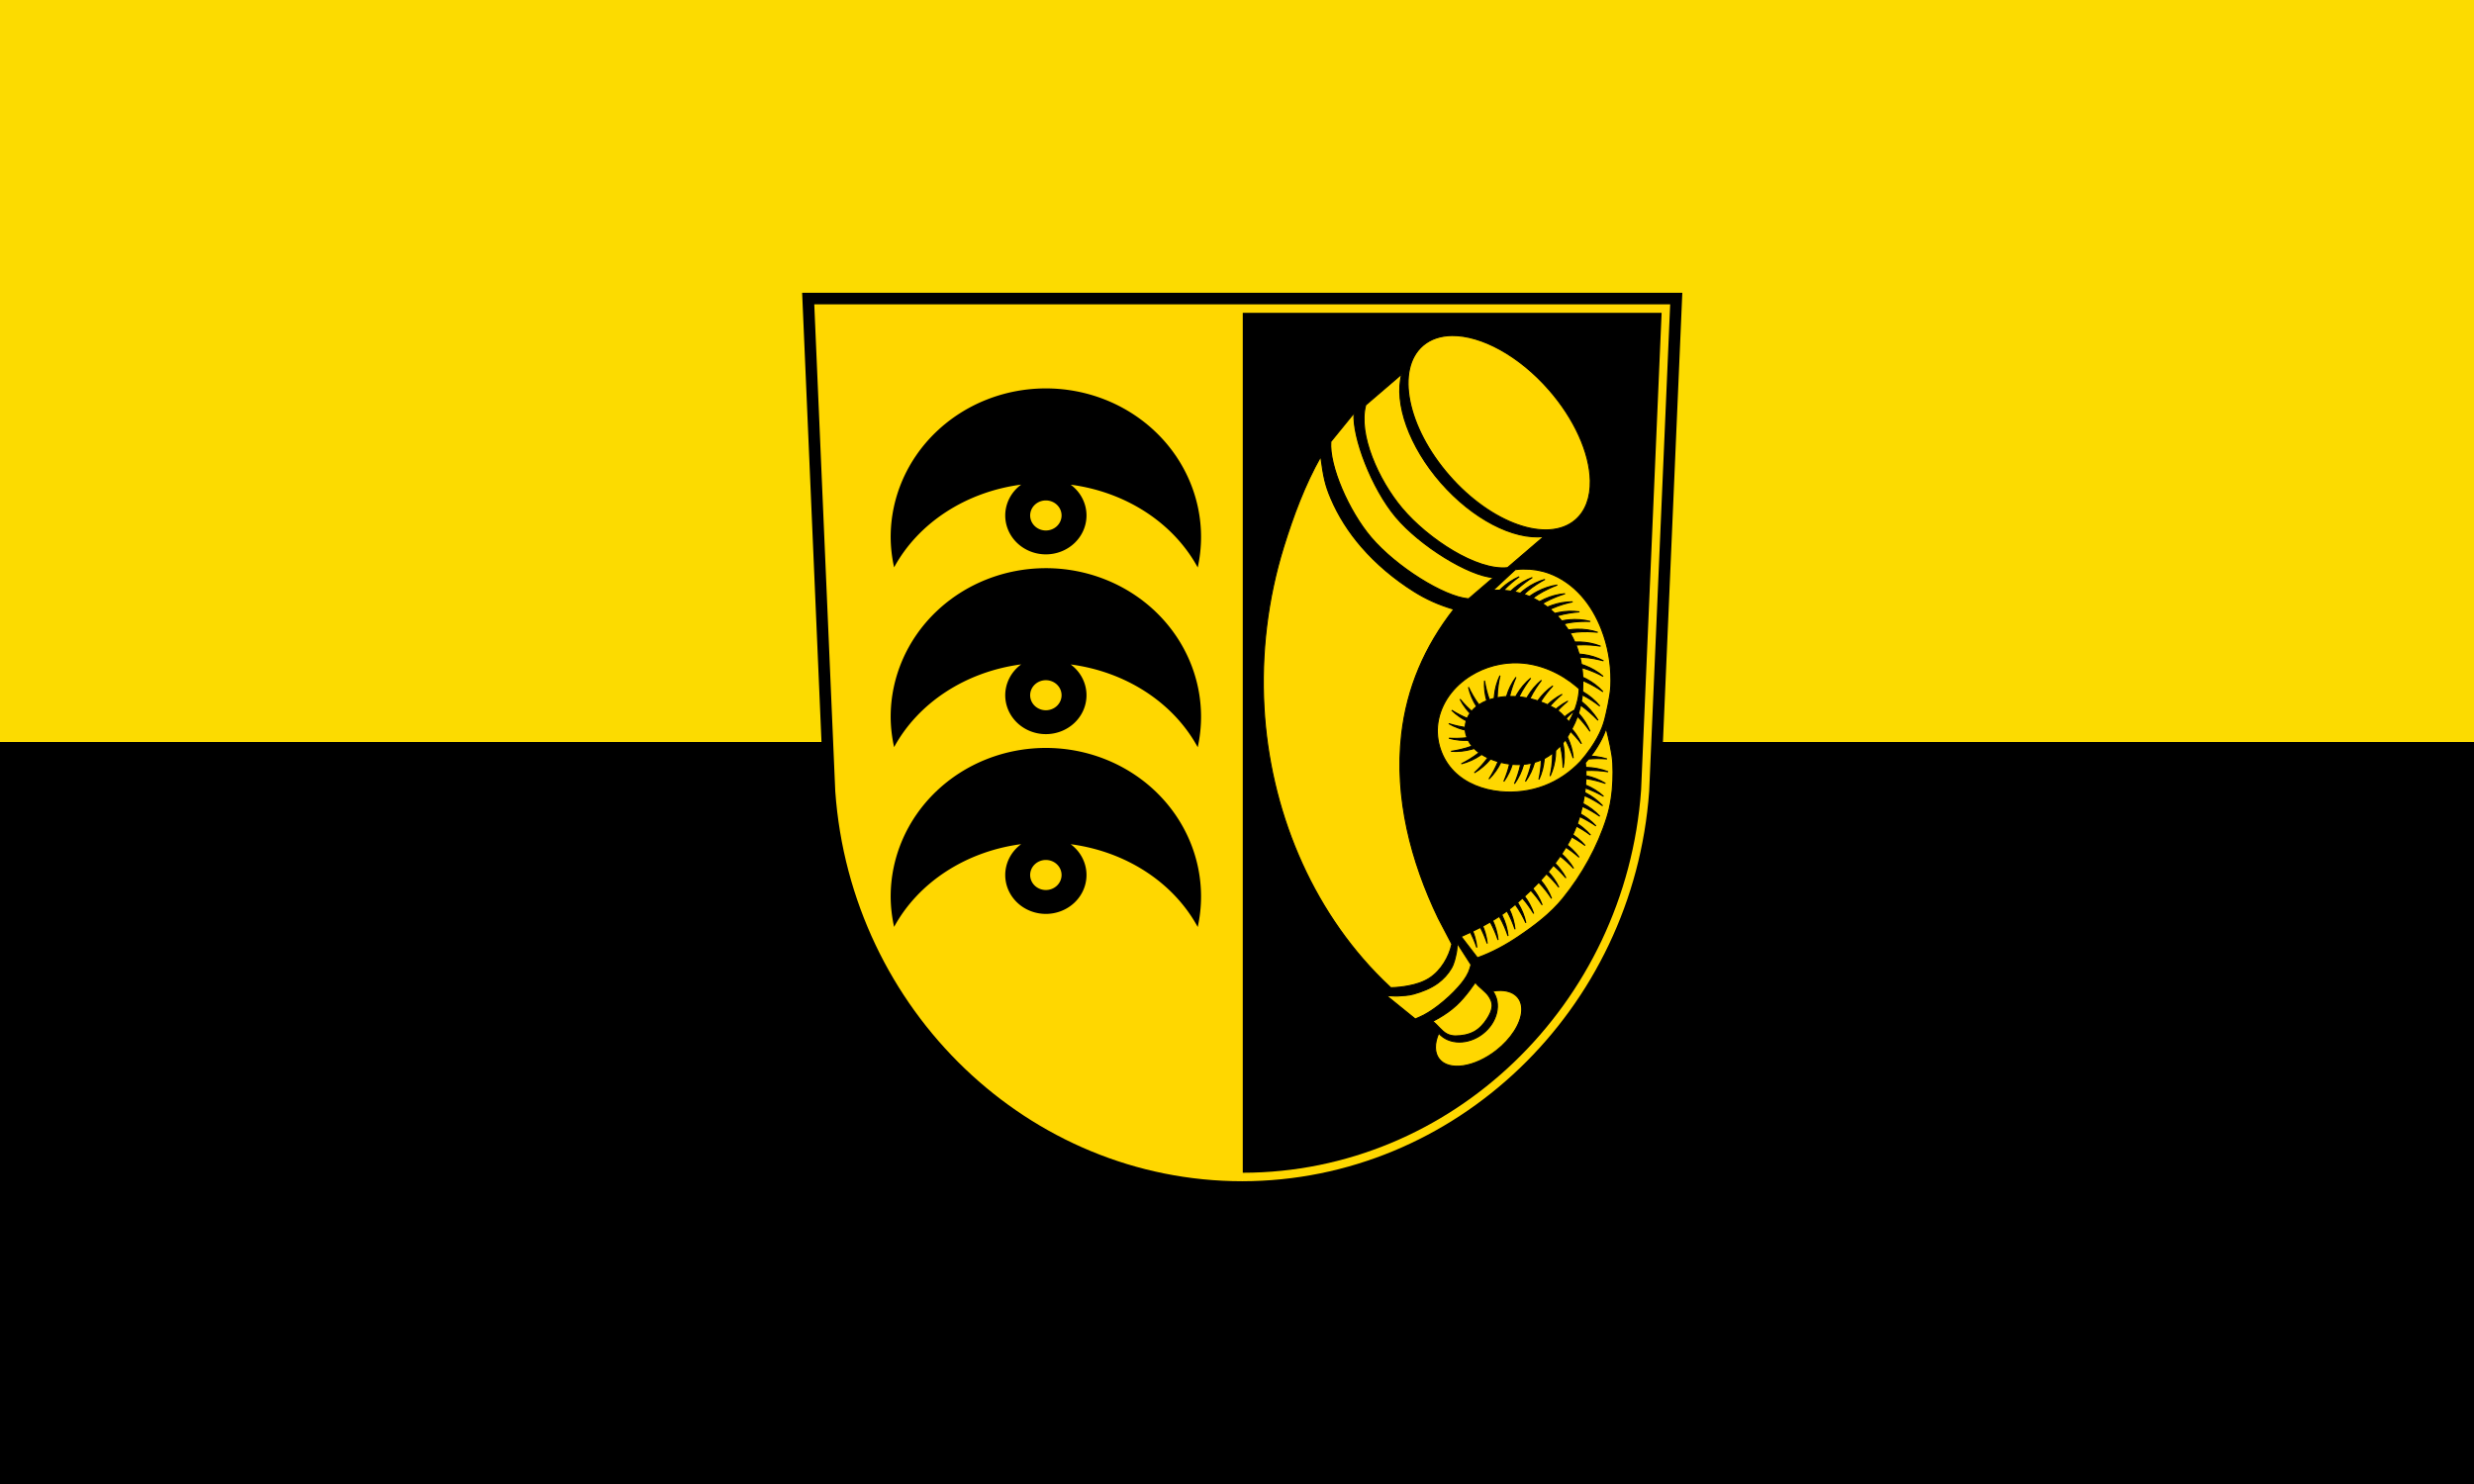 <?xml version="1.0" encoding="UTF-8" standalone="no"?>
<!-- Created with Inkscape (http://www.inkscape.org/) -->

<svg
   xmlns:dc="http://purl.org/dc/elements/1.1/"
   xmlns:cc="http://creativecommons.org/ns#"
   xmlns:rdf="http://www.w3.org/1999/02/22-rdf-syntax-ns#"
   xmlns:svg="http://www.w3.org/2000/svg"
   xmlns="http://www.w3.org/2000/svg"
   xmlns:sodipodi="http://sodipodi.sourceforge.net/DTD/sodipodi-0.dtd"
   xmlns:inkscape="http://www.inkscape.org/namespaces/inkscape"
   version="1.1"
   id="svg2"
   width="2560"
   height="1536"
   viewBox="0 0 2560 1536"
   sodipodi:docname="Flagge Blaustein.svg"
   inkscape:version="0.92.3 (2405546, 2018-03-11)">
  <defs
     id="defs6" />
  <sodipodi:namedview
     pagecolor="#ffffff"
     bordercolor="#666666"
     borderopacity="1"
     objecttolerance="10"
     gridtolerance="10"
     guidetolerance="10"
     inkscape:pageopacity="0"
     inkscape:pageshadow="2"
     inkscape:window-width="1920"
     inkscape:window-height="1017"
     id="namedview4"
     showgrid="false"
     inkscape:zoom="0.44374999"
     inkscape:cx="1311.2612"
     inkscape:cy="1016.5507"
     inkscape:window-x="-8"
     inkscape:window-y="-8"
     inkscape:window-maximized="1"
     inkscape:current-layer="g1755" />
  <g
     id="g871"
     transform="translate(-142.254,18)">
    <g
       transform="matrix(0,2.56,-1.707,0,2309.632,3264.318)"
       id="g1755">
      <path
         d="m -1282.155,-230.052 h 600 V 1269.948 h -600 z"
         style="fill:#fcdb00;fill-opacity:1;stroke:none;stroke-width:25.702;stroke-linecap:square;stroke-miterlimit:10"
         id="rect642"
         inkscape:connector-curvature="0" />
      <path
         d="m -982.155,-230.052 h 300 V 1269.948 h -300 z"
         style="fill:#000000;fill-opacity:1;stroke:none;stroke-width:18.174;stroke-linecap:square;stroke-miterlimit:10"
         id="rect642-0"
         inkscape:connector-curvature="0" />
    </g>
    <g
       id="g861"
       transform="matrix(1.094,0,0,1.084,992.649,183.766)">
      <g
         id="g851"
         style="fill-rule:evenodd">
        <path
           id="path847"
           d="m -12.885,98.95 20.11,470.84 c 14.938,212.18 185.87,377.44 390.41,377.46 204.28,-0.205 375.32,-165.56 390.41,-377.46 l 20.11,-470.84 h -410.52 z"
           inkscape:connector-curvature="0"
           style="fill:#ffd700" />
        <path
           id="path849"
           d="m -12.885,98.95 20.11,470.84 c 14.938,212.18 185.87,377.44 390.41,377.46 204.28,-0.205 375.32,-165.56 390.41,-377.46 l 20.11,-470.84 h -410.52 z"
           inkscape:connector-curvature="0"
           style="fill:none;stroke:#000000;stroke-width:11" />
      </g>
      <path
         id="path853"
         d="m 211.906,184.727 a 146.791,141.924 0 0 0 -146.791,141.924 146.791,141.924 0 0 0 3.258,28.961 159.336,141.924 0 0 1 120.201,-79.021 38.433,37.146 0 0 0 -15.1,29.459 38.433,37.146 0 0 0 38.432,37.146 38.433,37.146 0 0 0 38.434,-37.146 38.433,37.146 0 0 0 -14.98,-29.4 159.336,141.924 0 0 1 120.186,79.057 146.791,141.924 0 0 0 3.152,-29.055 146.791,141.924 0 0 0 -146.791,-141.924 m 0,106.977 a 14.853,14.346 0 0 1 14.854,14.346 14.853,14.346 0 0 1 -14.854,14.346 14.853,14.346 0 0 1 -14.854,-14.346 14.853,14.346 0 0 1 14.854,-14.346 m 0,64.672 a 146.791,141.924 0 0 0 -146.791,141.924 146.791,141.924 0 0 0 3.258,28.961 159.336,141.924 0 0 1 120.201,-79.021 38.433,37.146 0 0 0 -15.1,29.459 38.433,37.146 0 0 0 38.432,37.146 38.433,37.146 0 0 0 38.434,-37.146 38.433,37.146 0 0 0 -14.98,-29.4 159.336,141.924 0 0 1 120.186,79.057 146.791,141.924 0 0 0 3.152,-29.055 A 146.791,141.924 0 0 0 211.906,356.375 m 0,106.977 a 14.853,14.346 0 0 1 14.854,14.346 14.853,14.346 0 0 1 -14.854,14.346 14.853,14.346 0 0 1 -14.854,-14.346 14.853,14.346 0 0 1 14.854,-14.346 z m 0,64.67 a 146.791,141.924 0 0 0 -146.791,141.924 146.791,141.924 0 0 0 3.258,28.961 159.336,141.924 0 0 1 120.201,-79.021 38.433,37.146 0 0 0 -15.1,29.459 38.433,37.146 0 0 0 38.432,37.146 38.433,37.146 0 0 0 38.434,-37.146 A 38.433,37.146 0 0 0 235.359,619.943 159.336,141.924 0 0 1 355.545,699 146.791,141.924 0 0 0 358.697,669.945 146.791,141.924 0 0 0 211.906,528.021 m 0,106.977 a 14.853,14.346 0 0 1 14.854,14.346 14.853,14.346 0 0 1 -14.854,14.346 14.853,14.346 0 0 1 -14.854,-14.346 14.853,14.346 0 0 1 14.854,-14.346 z"
         inkscape:connector-curvature="0" />
      <g
         id="g859"
         style="fill-rule:evenodd">
        <path
           id="path855"
           d="M 398.14,112.54 V 933.66 C 595.29,933.462 760.35,773.4 774.91,568.29 l 19.405,-455.75 h -396.18"
           inkscape:connector-curvature="0" />
        <path
           id="path857"
           transform="translate(-18.625,93.45)"
           d="m 614.8,40.801 c -10.75,0.097 -20.247,3.159 -27.584,9.508 -26.09,22.574 -14.961,78.16 24.846,124.16 39.807,46 93.22,64.991 119.31,42.42 9.518,-8.237 14.426,-21.353 14.08,-37.629 -0.567,-26.661 -15.13,-59.04 -38.926,-86.54 -28.612,-33.06 -64.26,-52.17 -91.73,-51.924 m -47.678,36.861 -34.06,29.475 c -7.457,28.13 12.09,71.829 34.36,98.56 24.496,29.402 70.882,59.963 99.8,56.742 l 34.32,-29.703 c -28.91,3.34 -67.58,-17.1 -97.35,-51.46 -29.698,-34.32 -44.42,-75.46 -37.08,-103.62 m -45.1,37.21 -21.951,27.23 c -1.684,23.13 16.838,66.27 38.13,91.55 23.448,27.846 69.03,56.779 92.2,58.54 l 23.424,-20.27 c -23.14,-1.656 -69.04,-29.937 -92.29,-57.816 -22.801,-27.345 -41.1,-76.06 -39.514,-99.23 z m -31.477,41.525 c -15.09,26.878 -26.01,56.667 -35.07,86.13 -15.219,49.53 -21.451,101.78 -18.584,153.52 5.345,96.46 43.833,192.03 112.31,260.17 2.488,2.476 5.02,4.911 7.582,7.311 5.63,-0.131 11.247,-0.735 16.775,-1.805 6.91,-1.337 13.774,-3.445 19.688,-7.262 5.671,-3.66 10.299,-8.8 13.877,-14.523 3.428,-5.483 5.939,-11.539 7.395,-17.84 8.964,16.757 -11.09,-21.308 -12.795,-24.863 -26,-54.48 -41.509,-115.35 -34.744,-175.34 5.04,-44.735 21.929,-84.12 49.45,-119.74 -14.381,-4.249 -26.26,-9.672 -37.977,-17.13 -18.369,-11.693 -35.36,-26.05 -49.54,-42.582 -11.837,-13.802 -21.824,-29.528 -28.842,-46.3 -5.259,-12.57 -6.884,-19.969 -9.531,-39.75 z m 192.08,107.34 c -2.708,0.033 -5.414,0.23 -8.098,0.594 l -20.998,19.711 c 2.108,-0.134 4.219,-0.177 6.33,-0.133 0.634,-0.649 1.279,-1.288 1.941,-1.908 2.352,-2.203 4.87,-4.227 7.545,-6.02 2.813,-1.889 5.799,-3.524 8.906,-4.877 -2.442,1.785 -4.813,3.667 -7.102,5.645 -2.664,2.301 -5.214,4.737 -7.586,7.338 2.248,0.157 4.488,0.413 6.713,0.77 1.072,-1.042 2.177,-2.047 3.322,-3.01 2.468,-2.071 5.094,-3.956 7.863,-5.604 2.912,-1.733 5.982,-3.203 9.158,-4.385 -2.536,1.649 -5,3.402 -7.396,5.252 -2.901,2.242 -5.693,4.629 -8.293,7.215 -0.389,0.387 -0.769,0.783 -1.148,1.18 1.827,0.381 3.641,0.826 5.436,1.34 1.781,-1.634 3.661,-3.156 5.627,-4.563 2.621,-1.875 5.384,-3.551 8.271,-4.98 3.037,-1.503 6.211,-2.733 9.469,-3.666 -2.655,1.448 -5.253,3 -7.781,4.664 -3.065,2.01 -6.03,4.178 -8.822,6.555 -1.145,0.976 -2.258,1.995 -3.316,3.064 1.357,0.46 2.702,0.958 4.03,1.496 0.426,0.172 0.849,0.353 1.271,0.533 0.303,-0.224 0.599,-0.458 0.906,-0.676 2.122,-1.506 4.349,-2.862 6.65,-4.076 2.85,-1.504 5.815,-2.793 8.869,-3.82 3.212,-1.08 6.523,-1.868 9.877,-2.354 -2.826,1.077 -5.611,2.269 -8.34,3.572 -3.308,1.58 -6.541,3.325 -9.627,5.305 -1.725,1.106 -3.406,2.29 -4.977,3.604 2.099,1.024 4.15,2.139 6.143,3.352 1.631,-0.925 3.306,-1.773 5.02,-2.543 2.938,-1.323 5.977,-2.422 9.09,-3.256 3.274,-0.877 6.626,-1.456 10,-1.73 -2.888,0.898 -5.739,1.913 -8.545,3.043 -3.401,1.37 -6.737,2.909 -9.941,4.691 -0.929,0.516 -1.841,1.062 -2.74,1.629 1.588,1.065 3.126,2.201 4.635,3.379 1.419,-0.62 2.861,-1.189 4.324,-1.699 3.042,-1.061 6.166,-1.894 9.34,-2.453 3.337,-0.588 6.728,-0.872 10.117,-0.85 -2.956,0.642 -5.886,1.404 -8.779,2.285 -3.507,1.068 -6.963,2.311 -10.311,3.807 -0.713,0.319 -1.422,0.654 -2.123,1 1.496,1.268 2.96,2.575 4.365,3.947 1.177,-0.312 2.364,-0.592 3.557,-0.834 3.158,-0.64 6.364,-1.04 9.584,-1.164 3.386,-0.131 6.784,0.043 10.139,0.523 -3.02,0.237 -6.02,0.597 -9.01,1.078 -3.62,0.584 -7.211,1.348 -10.73,2.377 -0.408,0.119 -0.811,0.25 -1.217,0.377 1.469,1.552 2.883,3.159 4.234,4.818 2.434,-0.52 4.901,-0.88 7.381,-1.092 3.211,-0.273 6.443,-0.306 9.656,-0.061 3.379,0.258 6.734,0.824 10.01,1.686 -3.02,-0.111 -6.05,-0.099 -9.07,0.037 -3.663,0.165 -7.32,0.512 -10.934,1.131 -1.641,0.281 -3.271,0.634 -4.877,1.07 1.427,1.904 2.784,3.862 4.053,5.877 0.176,-0.028 0.351,-0.065 0.527,-0.092 2.573,-0.385 5.174,-0.587 7.775,-0.631 3.222,-0.055 6.448,0.133 9.637,0.596 3.354,0.487 6.664,1.281 9.875,2.363 -3.01,-0.316 -6.03,-0.51 -9.05,-0.58 -3.665,-0.085 -7.339,0.011 -10.986,0.383 -2.01,0.205 -4.02,0.498 -5.982,0.949 1.593,2.767 3.04,5.616 4.322,8.537 1.695,-0.08 3.394,-0.095 5.09,-0.033 3.22,0.117 6.432,0.477 9.592,1.109 3.323,0.665 6.585,1.63 9.734,2.881 -2.987,-0.475 -5.994,-0.828 -9.01,-1.059 -3.656,-0.279 -7.326,-0.378 -10.988,-0.201 -1.066,0.051 -2.131,0.136 -3.193,0.248 0.428,1.08 0.839,2.168 1.223,3.264 0.608,1.739 1.16,3.496 1.66,5.266 1.416,0.102 2.828,0.25 4.234,0.449 3.19,0.453 6.35,1.148 9.426,2.107 3.235,1.01 6.378,2.311 9.379,3.885 -2.921,-0.785 -5.874,-1.452 -8.85,-1.996 -3.607,-0.66 -7.248,-1.143 -10.908,-1.35 -0.829,-0.047 -1.66,-0.072 -2.49,-0.088 0.558,2.264 1.01,4.55 1.398,6.848 1.218,0.391 2.426,0.821 3.617,1.287 3,1.174 5.911,2.576 8.684,4.217 2.916,1.726 5.678,3.715 8.236,5.938 -2.662,-1.437 -5.382,-2.762 -8.152,-3.977 -3.358,-1.472 -6.792,-2.779 -10.307,-3.822 -0.53,-0.157 -1.062,-0.304 -1.596,-0.447 0.406,3.01 0.673,6.04 0.799,9.09 1.174,0.537 2.332,1.113 3.471,1.723 2.84,1.522 5.566,3.259 8.125,5.217 2.691,2.059 5.197,4.361 7.475,6.871 -2.473,-1.741 -5.02,-3.382 -7.623,-4.916 -3.16,-1.859 -6.417,-3.563 -9.783,-5.02 -0.525,-0.226 -1.053,-0.442 -1.584,-0.654 0.011,1.25 -0.006,2.502 -0.039,3.752 h 0.008 c 0.011,2.257 -0.068,4.513 -0.223,6.764 0.222,0.125 0.444,0.248 0.662,0.379 2.876,1.731 5.621,3.679 8.182,5.85 2.693,2.283 5.179,4.811 7.418,7.541 -2.482,-1.941 -5.04,-3.78 -7.674,-5.512 -2.857,-1.88 -5.807,-3.626 -8.852,-5.184 -0.088,0.858 -0.179,1.717 -0.291,2.572 -0.163,1.246 -0.36,2.488 -0.574,3.727 0.003,0.002 0.005,0.004 0.008,0.006 3.02,2.468 5.858,5.165 8.443,8.09 2.719,3.072 5.161,6.392 7.283,9.902 -2.534,-2.644 -5.175,-5.185 -7.916,-7.613 -2.727,-2.416 -5.56,-4.715 -8.512,-6.852 -0.564,2.631 -1.236,5.238 -2.041,7.805 0.14,0.154 0.288,0.303 0.426,0.459 2.137,2.412 4.091,4.987 5.813,7.711 1.81,2.865 3.363,5.894 4.629,9.04 -1.716,-2.491 -3.534,-4.911 -5.447,-7.254 -2.01,-2.462 -4.137,-4.833 -6.395,-7.07 -1.467,4.15 -3.239,8.192 -5.33,12.06 1.462,1.686 2.842,3.446 4.104,5.287 1.915,2.796 3.577,5.765 4.959,8.859 -1.807,-2.425 -3.714,-4.779 -5.713,-7.05 -1.46,-1.658 -2.978,-3.266 -4.549,-4.82 -0.915,1.714 -1.948,3.595 -3.086,5.441 0.164,0.343 0.332,0.684 0.49,1.029 1.339,2.931 2.456,5.966 3.307,9.07 0.894,3.269 1.491,6.616 1.783,9.992 -0.913,-2.883 -1.943,-5.728 -3.088,-8.527 -1.251,-3.057 -2.65,-6.06 -4.229,-8.957 -0.324,0.454 -0.65,0.916 -0.957,1.289 -0.498,0.605 -1.01,1.205 -1.52,1.803 0.271,1.285 0.501,2.579 0.689,3.879 0.463,3.189 0.686,6.415 0.631,9.637 -0.058,3.388 -0.422,6.773 -1.088,10.1 -0.068,-3.02 -0.26,-6.05 -0.574,-9.05 -0.381,-3.647 -0.944,-7.277 -1.775,-10.848 -0.08,-0.342 -0.169,-0.683 -0.254,-1.023 -1.408,1.533 -2.874,3.02 -4.404,4.432 -0.006,1.78 -0.086,3.558 -0.248,5.33 -0.293,3.209 -0.829,6.395 -1.633,9.516 -0.846,3.282 -1.99,6.488 -3.412,9.564 0.638,-2.957 1.156,-5.941 1.551,-8.939 0.479,-3.635 0.779,-7.295 0.803,-10.961 0.004,-0.657 0,-1.315 -0.018,-1.973 -2.205,1.778 -4.533,3.391 -7.03,4.738 -0.261,0.141 -0.533,0.261 -0.797,0.396 -0.024,0.319 -0.045,0.637 -0.074,0.955 -0.293,3.208 -0.829,6.397 -1.633,9.518 -0.846,3.282 -1.988,6.488 -3.41,9.564 0.638,-2.957 1.156,-5.941 1.551,-8.939 0.427,-3.239 0.698,-6.5 0.771,-9.766 -2.085,0.913 -4.231,1.681 -6.42,2.311 -0.041,0.149 -0.079,0.299 -0.121,0.447 -0.878,3.1 -1.989,6.136 -3.354,9.05 -1.435,3.07 -3.148,6.01 -5.111,8.773 1.171,-2.789 2.228,-5.625 3.168,-8.5 0.968,-2.962 1.801,-5.97 2.461,-9.02 -2.437,0.554 -4.91,0.955 -7.4,1.18 -0.06,0.22 -0.114,0.441 -0.176,0.66 -0.878,3.1 -1.991,6.138 -3.355,9.06 -1.435,3.07 -3.148,6.01 -5.111,8.773 1.171,-2.789 2.228,-5.627 3.168,-8.502 1.052,-3.219 1.948,-6.49 2.629,-9.807 -0.209,0.008 -0.418,0.029 -0.627,0.035 -2.407,0.072 -4.814,-0.021 -7.211,-0.232 -0.803,2.597 -1.765,5.145 -2.916,7.607 -1.435,3.07 -3.146,6.01 -5.109,8.771 1.171,-2.788 2.226,-5.627 3.166,-8.502 0.877,-2.682 1.651,-5.4 2.279,-8.15 -2.782,-0.358 -5.543,-0.893 -8.264,-1.59 -1.362,2.823 -2.926,5.547 -4.713,8.121 -1.932,2.784 -4.118,5.394 -6.52,7.785 1.625,-2.551 3.145,-5.167 4.557,-7.842 1.507,-2.857 2.879,-5.788 4.072,-8.789 -1.252,-0.371 -2.497,-0.762 -3.727,-1.197 -1.149,-0.407 -2.288,-0.857 -3.418,-1.326 -0.102,0.124 -0.198,0.25 -0.301,0.373 -2.065,2.474 -4.318,4.793 -6.754,6.902 -2.561,2.219 -5.322,4.205 -8.24,5.928 2.206,-2.07 4.326,-4.228 6.355,-6.471 2.266,-2.504 4.411,-5.12 6.381,-7.863 -2.031,-0.954 -3.999,-2.03 -5.879,-3.234 -0.399,0.283 -0.799,0.566 -1.205,0.84 -2.671,1.802 -5.48,3.401 -8.406,4.75 -3.077,1.419 -6.284,2.56 -9.566,3.402 2.694,-1.374 5.335,-2.858 7.908,-4.447 3.07,-1.896 6.05,-3.947 8.861,-6.203 -1.643,-1.215 -3.203,-2.537 -4.635,-4 -0.736,0.235 -1.475,0.459 -2.219,0.666 -3.104,0.864 -6.276,1.493 -9.479,1.848 -3.368,0.372 -6.772,0.442 -10.152,0.203 2.991,-0.452 5.964,-1.027 8.908,-1.721 3.569,-0.841 7.099,-1.86 10.535,-3.139 0.123,-0.046 0.243,-0.096 0.365,-0.143 -1.389,-1.706 -2.603,-3.55 -3.598,-5.508 -2.76,0.131 -5.53,0.092 -8.281,-0.162 -3.375,-0.311 -6.721,-0.929 -9.984,-1.842 3.02,0.158 6.05,0.194 9.07,0.105 2.701,-0.079 5.399,-0.259 8.08,-0.572 -0.915,-2.34 -1.502,-4.811 -1.699,-7.313 -2.151,-0.509 -4.276,-1.125 -6.355,-1.873 -3.189,-1.147 -6.274,-2.583 -9.205,-4.285 2.884,0.91 5.807,1.703 8.756,2.375 2.23,0.509 4.479,0.938 6.74,1.285 0.009,-0.308 0.014,-0.618 0.035,-0.926 0.128,-1.85 0.495,-3.675 1.051,-5.443 -2.068,-1.081 -4.075,-2.274 -6,-3.592 -2.796,-1.914 -5.417,-4.083 -7.824,-6.469 2.562,1.608 5.189,3.114 7.873,4.508 2.227,1.157 4.498,2.229 6.809,3.205 0.617,-1.451 1.366,-2.848 2.229,-4.166 0.149,-0.228 0.311,-0.447 0.467,-0.67 -1.451,-1.54 -2.83,-3.146 -4.105,-4.834 -2.044,-2.703 -3.843,-5.593 -5.367,-8.619 1.918,2.338 3.933,4.601 6.04,6.775 1.58,1.635 3.22,3.213 4.912,4.73 1.398,-1.682 2.983,-3.21 4.699,-4.572 -0.034,-0.053 -0.07,-0.107 -0.104,-0.16 -1.713,-2.729 -3.22,-5.59 -4.473,-8.559 -1.317,-3.122 -2.351,-6.362 -3.086,-9.67 1.285,2.738 2.681,5.423 4.186,8.05 1.727,3.01 3.603,5.944 5.67,8.736 0.066,-0.044 0.131,-0.093 0.197,-0.137 2.271,-1.507 4.69,-2.743 7.209,-3.754 -0.813,-2.905 -1.428,-5.869 -1.793,-8.863 -0.409,-3.361 -0.513,-6.757 -0.313,-10.137 0,-0.003 0,-0.008 -0.002,-0.012 l 0.002,0.002 c 0,0.003 0,0.007 0,0 0.484,2.982 1.091,5.944 1.816,8.877 0.77,3.114 1.687,6.193 2.783,9.207 1.497,-0.504 3.02,-0.932 4.566,-1.303 0.053,-0.903 0.119,-1.805 0.211,-2.705 0.329,-3.205 0.899,-6.387 1.738,-9.498 0.883,-3.272 2.061,-6.465 3.518,-9.525 -0.671,2.949 -1.221,5.928 -1.65,8.922 -0.52,3.629 -0.859,7.287 -0.924,10.953 -0.007,0.413 -0.003,0.826 -0.002,1.24 2.318,-0.439 4.659,-0.766 6.998,-0.98 0.594,-0.054 1.19,-0.083 1.785,-0.121 0.072,-0.251 0.138,-0.505 0.213,-0.756 0.925,-3.087 2.083,-6.106 3.492,-9 1.482,-3.048 3.239,-5.959 5.244,-8.691 -1.213,2.771 -2.315,5.591 -3.299,8.451 -1.113,3.238 -2.07,6.531 -2.805,9.875 1.963,-0.045 3.925,-0.009 5.883,0.109 0.44,-0.828 0.893,-1.649 1.371,-2.457 1.64,-2.774 3.492,-5.424 5.557,-7.898 2.171,-2.602 4.578,-5.01 7.182,-7.178 -1.844,2.398 -3.592,4.87 -5.234,7.41 -1.991,3.079 -3.831,6.258 -5.424,9.561 -0.13,0.269 -0.249,0.542 -0.375,0.813 2.485,0.254 4.959,0.628 7.41,1.119 0.338,-0.619 0.686,-1.233 1.045,-1.84 1.64,-2.774 3.488,-5.424 5.553,-7.898 2.171,-2.602 4.578,-5.01 7.182,-7.178 -1.844,2.398 -3.59,4.872 -5.232,7.412 -1.991,3.079 -3.831,6.256 -5.424,9.559 -0.091,0.189 -0.176,0.382 -0.266,0.572 2.51,0.597 4.992,1.306 7.436,2.125 0.102,-0.145 0.2,-0.293 0.303,-0.438 1.872,-2.622 3.943,-5.105 6.213,-7.393 2.387,-2.406 4.991,-4.594 7.771,-6.531 -2.043,2.23 -3.997,4.543 -5.852,6.932 -2.08,2.679 -4.03,5.461 -5.791,8.357 2.263,0.838 4.483,1.773 6.662,2.781 1.568,-1.531 3.211,-2.986 4.939,-4.332 2.67,-2.08 5.527,-3.918 8.527,-5.484 0.004,-0.002 0,-0.006 0.014,0 v 0.004 c -0.004,0 -0.011,0.004 -0.014,0.006 -2.306,1.949 -4.532,3.993 -6.672,6.123 -1.553,1.545 -3.052,3.143 -4.496,4.791 1.663,0.825 3.3,1.689 4.898,2.602 0.242,0.138 0.494,0.313 0.742,0.473 0.8,-0.697 1.612,-1.381 2.449,-2.033 2.67,-2.08 5.527,-3.918 8.527,-5.484 0.004,-0.002 0.008,-0.006 0.012,0 v 0.004 c -0.004,0.002 -0.009,0.004 -0.012,0.006 -2.306,1.949 -4.533,3.993 -6.674,6.123 -0.868,0.863 -1.714,1.745 -2.549,2.641 2.135,1.673 4.359,3.889 6.42,6.141 0.674,-0.58 1.351,-1.157 2.053,-1.703 2.353,-1.832 4.858,-3.465 7.471,-4.902 1.504,-3.969 2.674,-8.07 3.418,-12.242 0.466,-2.615 0.748,-5.259 0.883,-7.912 -0.762,-0.701 -1.534,-1.392 -2.32,-2.066 -15.15,-12.994 -34.29,-21.725 -54.23,-22.707 -16.11,-0.794 -32.423,3.531 -46.07,12.12 -8,5.04 -15.12,11.534 -20.566,19.262 -5.447,7.727 -9.195,16.697 -10.504,26.06 -2.323,16.619 3.468,34.18 15.211,46.17 11.405,11.643 27.618,17.723 43.84,19.293 14.03,1.357 28.379,-0.447 41.541,-5.479 13.01,-4.972 24.658,-13.09 34.21,-23.24 3.555,-4.084 6.871,-8.375 9.926,-12.846 4.104,-6.01 7.747,-12.36 10.408,-19.13 1.042,-2.652 1.919,-5.367 2.65,-8.121 1.07,-4.295 5.335,-21.89 5.758,-32.15 v -0.002 c 0.069,-1.666 0.106,-3.334 0.113,-5 0.067,-16.718 -2.917,-33.462 -8.943,-49.06 -4.513,-11.68 -10.764,-22.763 -19.07,-32.13 -8.308,-9.368 -18.725,-16.986 -30.48,-21.299 -7.629,-2.798 -15.772,-4.178 -23.896,-4.078 z m 47.924,135.08 c -1.855,1.616 -3.67,3.278 -5.414,5.01 -0.859,0.854 -1.7,1.727 -2.525,2.613 0.992,1.13 1.901,2.211 2.729,3.221 1.521,-2.621 2.892,-5.329 4.096,-8.109 0.391,-0.904 0.759,-1.819 1.115,-2.738 z m 29.961,17.19 c -0.706,1.999 -1.463,3.98 -2.313,5.922 -2.353,5.381 -5.248,10.518 -8.535,15.385 -1.166,1.726 -2.395,3.408 -3.658,5.064 1.6,0.127 3.32,0.273 4.701,0.438 3.589,0.427 7.142,1.183 10.598,2.258 -3.216,-0.252 -6.439,-0.367 -9.664,-0.352 -2.302,0.011 -5.328,0.226 -7.818,0.426 -0.976,1.197 -1.976,2.373 -3,3.527 0.163,1.492 0.301,2.989 0.396,4.49 0.17,0.003 0.34,-0.003 0.51,0.002 3.434,0.099 6.863,0.461 10.236,1.119 3.548,0.692 7.03,1.71 10.4,3.039 -3.188,-0.489 -6.396,-0.847 -9.613,-1.07 -3.79,-0.264 -7.596,-0.336 -11.391,-0.135 0.059,1.668 0.088,3.337 0.072,5.01 0.019,0.003 0.038,0.007 0.057,0.012 3.15,0.678 6.25,1.594 9.25,2.77 3.155,1.236 6.2,2.758 9.08,4.541 -2.858,-0.991 -5.757,-1.867 -8.686,-2.621 -3.217,-0.829 -6.477,-1.501 -9.766,-1.969 -0.067,2.054 -0.185,4.105 -0.352,6.15 0.114,0.047 0.232,0.087 0.346,0.135 2.969,1.253 5.844,2.731 8.572,4.445 2.87,1.802 5.577,3.865 8.08,6.154 -2.623,-1.506 -5.308,-2.906 -8.04,-4.193 -2.997,-1.409 -6.06,-2.674 -9.197,-3.744 -0.149,1.447 -0.321,2.894 -0.508,4.34 0.412,0.207 0.825,0.413 1.232,0.629 2.847,1.509 5.58,3.233 8.148,5.18 2.701,2.047 5.217,4.339 7.506,6.838 -2.481,-1.73 -5.03,-3.359 -7.646,-4.881 -3.116,-1.814 -6.325,-3.475 -9.639,-4.896 -0.379,2.563 -0.82,5.118 -1.328,7.662 0.084,0.044 0.17,0.084 0.254,0.129 2.847,1.509 5.58,3.233 8.148,5.18 2.701,2.047 5.217,4.339 7.506,6.838 -2.481,-1.73 -5.03,-3.357 -7.646,-4.879 -2.863,-1.667 -5.808,-3.198 -8.836,-4.539 -0.528,2.406 -1.115,4.8 -1.768,7.172 2.479,1.372 4.871,2.9 7.129,4.611 2.701,2.047 5.217,4.341 7.506,6.84 -2.481,-1.73 -5.03,-3.361 -7.646,-4.883 -2.509,-1.461 -5.082,-2.818 -7.717,-4.04 -0.679,2.292 -1.413,4.565 -2.215,6.811 1.798,1.163 3.539,2.41 5.199,3.762 2.628,2.14 5.061,4.519 7.262,7.096 -2.419,-1.815 -4.913,-3.532 -7.473,-5.145 -1.907,-1.202 -3.857,-2.337 -5.844,-3.4 -1.052,2.771 -2.199,5.5 -3.453,8.176 1.512,1.012 2.982,2.084 4.393,3.232 2.628,2.14 5.063,4.519 7.264,7.096 -2.419,-1.815 -4.913,-3.534 -7.473,-5.146 -1.703,-1.072 -3.439,-2.094 -5.205,-3.059 -0.544,1.101 -1.101,2.195 -1.682,3.275 -0.821,1.528 -1.67,3.04 -2.541,4.541 1.57,1.23 3.087,2.528 4.523,3.912 2.44,2.352 4.669,4.926 6.646,7.678 -2.26,-2.01 -4.602,-3.93 -7.02,-5.75 -1.752,-1.32 -3.55,-2.581 -5.389,-3.777 -1.294,2.155 -2.651,4.277 -4.04,6.377 1.909,1.715 3.717,3.54 5.387,5.488 2.206,2.573 4.177,5.348 5.885,8.275 -2.058,-2.216 -4.208,-4.349 -6.439,-6.391 -2.01,-1.837 -4.087,-3.603 -6.248,-5.258 -1.572,2.303 -3.19,4.579 -4.867,6.814 1.712,1.716 3.324,3.532 4.813,5.445 2.081,2.674 3.92,5.536 5.486,8.541 -1.951,-2.311 -3.994,-4.543 -6.127,-6.688 -1.831,-1.841 -3.734,-3.613 -5.711,-5.297 -1.602,2.079 -3.244,4.129 -4.928,6.148 1.767,1.886 3.423,3.878 4.928,5.979 1.974,2.755 3.696,5.687 5.143,8.752 -1.858,-2.387 -3.811,-4.696 -5.857,-6.924 -1.868,-2.033 -3.813,-4 -5.854,-5.859 -1.771,2.075 -3.593,4.11 -5.439,6.121 0.1,0.117 0.202,0.232 0.301,0.35 2.069,2.47 3.952,5.097 5.598,7.867 1.731,2.914 3.196,5.985 4.375,9.162 -1.647,-2.537 -3.394,-5.01 -5.242,-7.402 -2.145,-2.78 -4.429,-5.456 -6.887,-7.963 -1.858,1.978 -3.757,3.917 -5.678,5.832 1.653,2.085 3.182,4.267 4.541,6.555 1.731,2.914 3.198,5.983 4.377,9.16 -1.647,-2.537 -3.398,-5.01 -5.246,-7.4 -1.734,-2.247 -3.558,-4.424 -5.49,-6.502 -1.957,1.914 -3.948,3.786 -5.957,5.637 1.701,2.273 3.259,4.653 4.617,7.145 1.622,2.975 2.974,6.098 4.04,9.316 -1.552,-2.596 -3.21,-5.127 -4.969,-7.588 -1.755,-2.455 -3.619,-4.835 -5.607,-7.105 -1.557,1.407 -3.128,2.791 -4.709,4.162 0.223,0.354 0.448,0.706 0.664,1.064 1.662,2.76 3.117,5.647 4.314,8.639 1.259,3.146 2.233,6.407 2.906,9.729 -1.235,-2.761 -2.584,-5.474 -4.04,-8.125 -1.764,-3.214 -3.688,-6.343 -5.838,-9.313 -0.042,-0.058 -0.087,-0.114 -0.129,-0.172 -0.293,0.249 -0.584,0.504 -0.877,0.752 -1.565,1.321 -3.164,2.601 -4.783,3.855 0.018,0.037 0.039,0.074 0.057,0.111 1.38,2.912 2.542,5.926 3.436,9.02 0.94,3.256 1.584,6.599 1.924,9.971 -0.954,-2.87 -2.024,-5.703 -3.209,-8.486 -1.303,-3.062 -2.755,-6.06 -4.389,-8.959 -1.638,1.222 -3.296,2.418 -4.98,3.578 0.212,0.423 0.423,0.844 0.625,1.271 1.38,2.912 2.542,5.93 3.436,9.03 0.94,3.256 1.586,6.597 1.926,9.969 -0.954,-2.87 -2.024,-5.701 -3.209,-8.484 -1.436,-3.374 -3.041,-6.681 -4.885,-9.85 -0.071,-0.121 -0.145,-0.239 -0.217,-0.359 -2.06,1.369 -4.15,2.694 -6.268,3.98 1.284,2.767 2.374,5.626 3.221,8.557 0.94,3.256 1.586,6.595 1.926,9.967 -0.954,-2.87 -2.024,-5.701 -3.209,-8.484 -1.26,-2.96 -2.661,-5.863 -4.229,-8.672 -2.333,1.375 -4.693,2.708 -7.08,3.996 0.909,2.15 1.698,4.349 2.346,6.592 0.94,3.256 1.586,6.597 1.926,9.969 -0.954,-2.87 -2.024,-5.701 -3.209,-8.484 -0.998,-2.344 -2.083,-4.653 -3.268,-6.908 -2.393,1.258 -4.814,2.46 -7.246,3.641 0.74,1.838 1.401,3.708 1.951,5.611 0.94,3.256 1.586,6.597 1.926,9.969 -0.954,-2.87 -2.026,-5.701 -3.211,-8.484 -0.872,-2.05 -1.815,-4.07 -2.828,-6.05 -2.923,1.388 -5.861,2.742 -8.816,4.04 l 15.412,20.246 c 13.826,-4.966 26.819,-12.134 38.922,-20.379 15.251,-10.39 30.31,-21.843 41.85,-36.24 18.255,-22.767 32.877,-49.2 41.557,-77.06 3.562,-11.433 5.288,-23.473 5.768,-35.535 v -0.002 c 0.218,-5.483 0.179,-10.969 -0.063,-16.406 -0.415,-9.323 -4.01,-24.515 -6.246,-33.25 z m -140.7,205.32 c -0.426,2.381 -0.337,5.598 -0.908,8.334 -1.081,5.178 -2.122,10.548 -4.736,15.15 -3.181,5.594 -7.703,10.564 -12.891,14.373 -6.751,4.956 -14.807,8.134 -22.869,10.402 -4.885,1.374 -10.05,1.566 -15.11,1.848 -3.443,0.191 -6.797,-0.472 -10.344,-0.109 l 26.99,22.08 c 2.744,-1.157 5.448,-2.41 8.105,-3.754 5.097,-2.74 9.863,-6.06 14.412,-9.641 6.562,-5.16 12.697,-10.87 18.217,-17.13 3.802,-4.314 7.342,-8.942 9.684,-14.193 0.924,-2.32 1.708,-4.697 2.336,-7.113 z m 16.977,37.09 c -1.841,2.686 -3.739,5.332 -5.703,7.93 -3.713,4.91 -7.655,9.668 -12.145,13.879 -5.105,4.788 -10.877,8.827 -16.916,12.363 -1.841,1.078 -3.719,2.093 -5.611,3.08 4.543,3.175 8.241,9.258 13.625,12.04 2.386,1.234 5.158,1.838 7.844,1.844 6.133,0.014 12.569,-1.15 17.93,-4.129 4.944,-2.748 8.911,-7.271 11.967,-12.03 2.486,-3.873 4.769,-8.326 4.848,-12.928 0.049,-2.897 -1.281,-5.755 -2.773,-8.238 -3.265,-5.432 -9.813,-9 -13.06,-13.813 z m -79.68,5.422 z m 103.68,2.328 c -2.371,-0.041 -4.898,0.167 -7.549,0.631 8.538,11.804 4.385,29.769 -9.391,40.625 -13.801,10.844 -32.25,10.648 -41.715,-0.443 -4.299,9.872 -4.136,18.782 0.451,24.633 9.228,11.734 33.386,8.13 53.957,-8.05 14.01,-11.02 23.31,-25.597 24.06,-37.719 0.315,-5.081 -0.894,-9.475 -3.529,-12.824 -3.459,-4.37 -9.173,-6.729 -16.287,-6.852 z"
           inkscape:connector-curvature="0"
           style="fill:#ffd700;stroke:#000000" />
      </g>
    </g>
  </g>
</svg>
